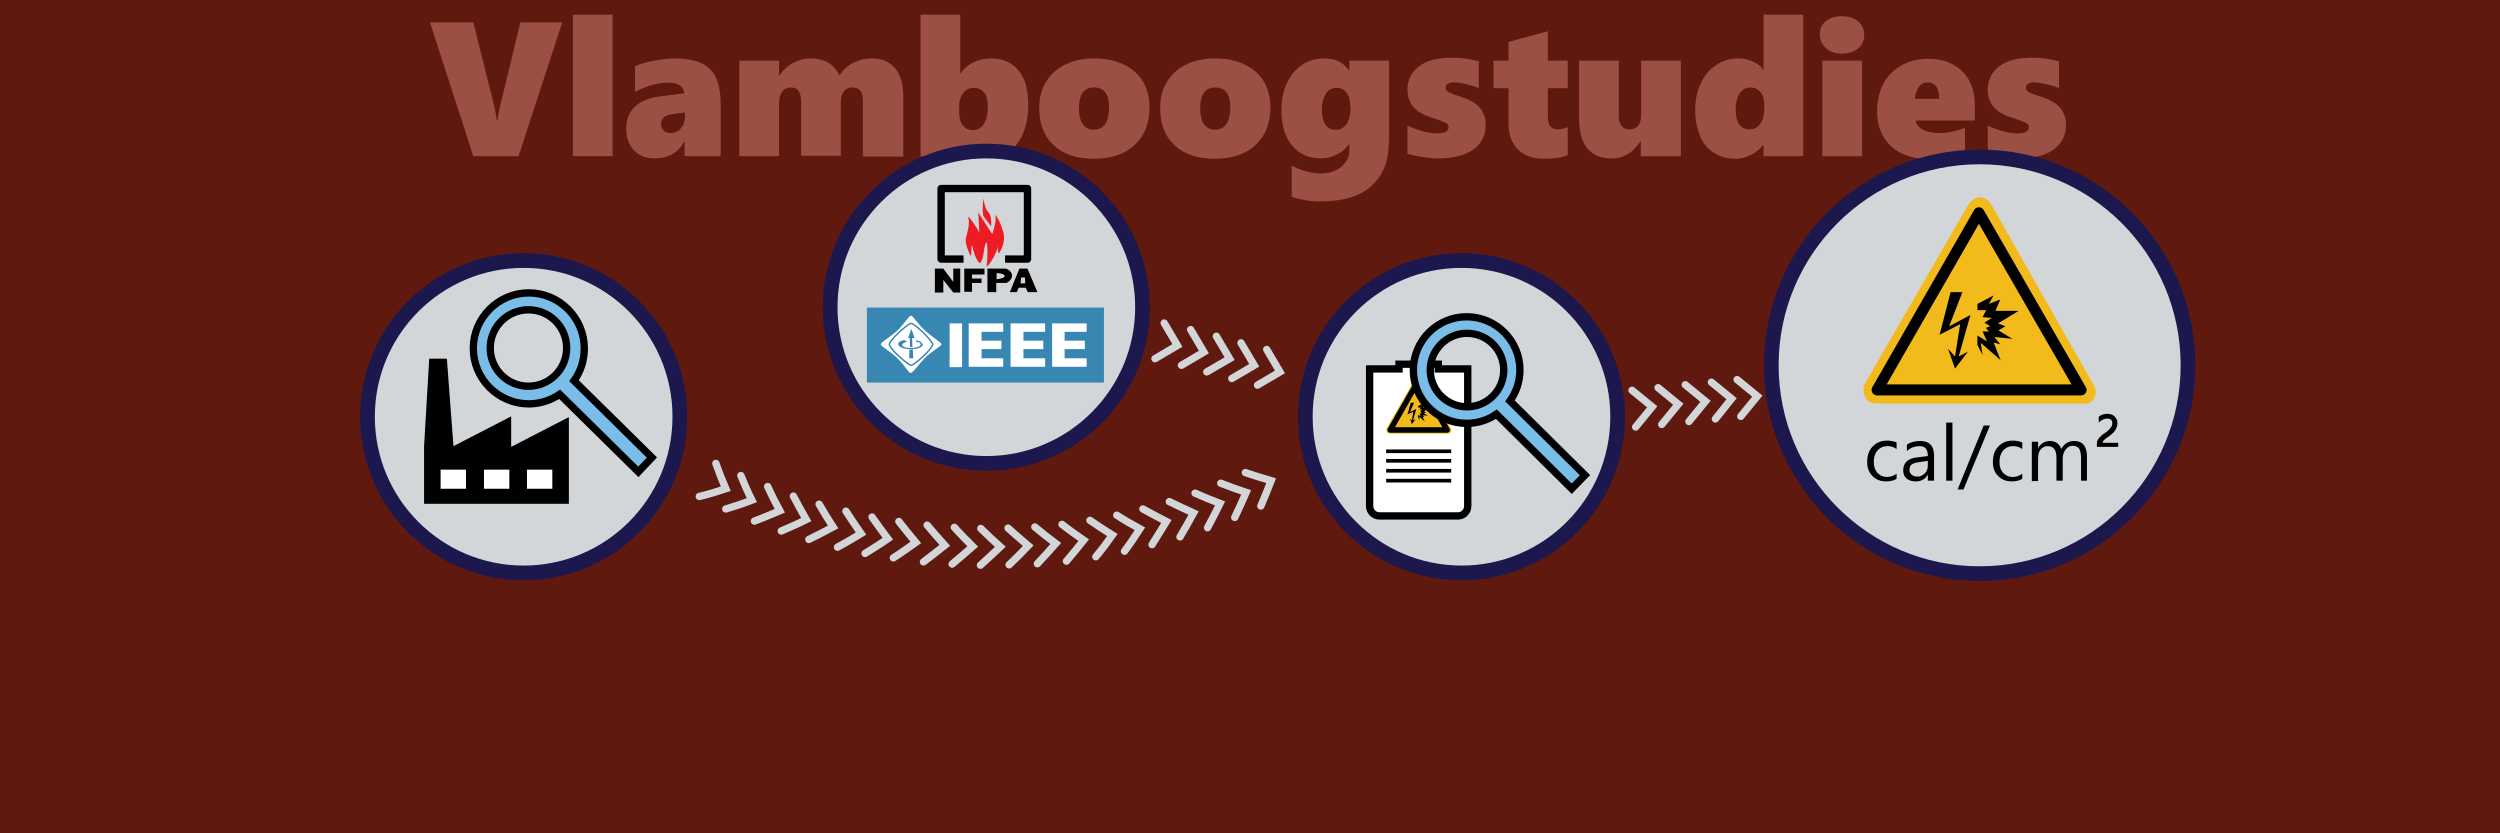 <?xml version="1.0" encoding="utf-8"?>
<!-- Generator: Adobe Illustrator 18.0.0, SVG Export Plug-In . SVG Version: 6.00 Build 0)  -->
<!DOCTYPE svg PUBLIC "-//W3C//DTD SVG 1.1//EN" "http://www.w3.org/Graphics/SVG/1.1/DTD/svg11.dtd">
<svg version="1.1" xmlns="http://www.w3.org/2000/svg" xmlns:xlink="http://www.w3.org/1999/xlink" x="0px" y="0px"
	 viewBox="0 0 680.3 226.8" enable-background="new 0 0 680.3 226.8" xml:space="preserve">
<g id="Studies">
	<rect fill="#60190E" width="680.3" height="226.8"/>
</g>
<g id="Label">
	<g>
		<g>
			<path fill="#9C5043" d="M141.1,42.5h-12.3L117,6.1h11.8l5.6,22.4c0.4,1.8,0.7,3.2,0.7,4.1h0.3c0.1-1.1,0.4-2.5,0.8-4.2l5.4-22.3
				H153L141.1,42.5z"/>
			<path fill="#9C5043" d="M155.9,42.5V4h10.8v38.5H155.9z"/>
			<path fill="#9C5043" d="M186.3,42.5v-4h-0.1c-1.7,3.1-4.4,4.6-7.9,4.6c-2.5,0-4.4-0.7-5.8-2.2c-1.4-1.5-2.1-3.4-2.1-5.8
				c0-5.1,3.1-8.1,9.4-8.9l6.4-0.8c0-0.8-0.4-1.5-1.1-2.1c-0.8-0.5-1.8-0.8-3.1-0.8c-2.9,0-6,0.8-9.2,2.5v-7
				c1.4-0.6,3.2-1.1,5.3-1.5c2.1-0.4,3.9-0.6,5.4-0.6c4.4,0,7.6,0.9,9.6,2.8c2,1.9,3,5,3,9.5v14.3H186.3z M179.9,33.7
				c0,0.7,0.2,1.3,0.7,1.8c0.4,0.5,1.1,0.7,1.9,0.7c1.1,0,2.1-0.4,2.8-1.3c0.7-0.8,1.1-1.9,1.1-3.3v-1l-3.7,0.5
				C180.8,31.4,179.9,32.3,179.9,33.7z"/>
			<path fill="#9C5043" d="M234.8,42.5v-15c0-1.3-0.2-2.2-0.7-2.8c-0.4-0.6-1.2-0.9-2.2-0.9c-1,0-1.8,0.4-2.3,1.1
				c-0.6,0.8-0.8,1.8-0.8,3.1v14.4h-10.8V27.8c0-2.7-0.9-4-2.7-4c-1.1,0-1.9,0.4-2.5,1.2c-0.6,0.8-0.8,1.9-0.8,3.3v14.2h-10.8v-26
				h10.8v4.1h0.1c0.4-0.7,1.1-1.5,1.9-2.2c0.9-0.8,1.9-1.4,3-1.8c1.1-0.5,2.3-0.7,3.6-0.7c1.8,0,3.4,0.4,4.7,1.1
				c1.3,0.7,2.3,1.9,3.2,3.5c0.9-1.5,2.1-2.6,3.7-3.4s3.2-1.2,5.1-1.2c2.7,0,4.8,0.9,6.3,2.7c1.5,1.8,2.2,4.3,2.2,7.7v16.3H234.8z"
				/>
			<path fill="#9C5043" d="M279.8,28.7c0,2.8-0.5,5.4-1.4,7.6c-0.9,2.2-2.3,3.9-4,5.1s-3.7,1.8-5.9,1.8c-1.7,0-3.1-0.3-4.3-0.9
				s-2.1-1.4-2.8-2.4h-0.1v2.7h-10.8V4h10.8v16h0.1c0.8-1.3,2-2.3,3.4-3c1.4-0.7,3-1.1,4.8-1.1c3.3,0,5.8,1.1,7.6,3.3
				S279.8,24.5,279.8,28.7z M268.8,29.1c0-1.7-0.3-3.1-1-3.9c-0.7-0.9-1.6-1.3-2.9-1.3c-1.1,0-2,0.5-2.8,1.4
				c-0.7,0.9-1.1,2.1-1.1,3.6v1.6c0,1.5,0.3,2.7,1,3.6c0.7,0.9,1.5,1.3,2.7,1.3c1.3,0,2.3-0.5,3-1.6C268.5,32.5,268.8,31,268.8,29.1
				z"/>
			<path fill="#9C5043" d="M312.8,29.1c0,4.4-1.3,7.8-4,10.3c-2.6,2.5-6.4,3.8-11.1,3.8c-4.7,0-8.4-1.2-11-3.7
				c-2.6-2.4-3.9-5.8-3.9-10.1c0-2.8,0.6-5.2,1.9-7.2c1.2-2,3-3.6,5.3-4.7c2.3-1.1,4.9-1.6,7.9-1.6c3.1,0,5.8,0.6,8,1.7
				c2.3,1.1,4,2.7,5.2,4.7C312.2,24.3,312.8,26.6,312.8,29.1z M301.8,29.1c0-3.5-1.4-5.3-4.1-5.3c-2.7,0-4.1,1.9-4.1,5.6
				c0,3.9,1.4,5.9,4.1,5.9C300.5,35.2,301.8,33.2,301.8,29.1z"/>
			<path fill="#9C5043" d="M345.7,29.1c0,4.4-1.3,7.8-4,10.3c-2.6,2.5-6.4,3.8-11.1,3.8c-4.7,0-8.4-1.2-11-3.7
				c-2.6-2.4-3.9-5.8-3.9-10.1c0-2.8,0.6-5.2,1.9-7.2c1.2-2,3-3.6,5.3-4.7c2.3-1.1,4.9-1.6,7.9-1.6c3.1,0,5.8,0.6,8,1.7
				c2.3,1.1,4,2.7,5.2,4.7C345.1,24.3,345.7,26.6,345.7,29.1z M334.8,29.1c0-3.5-1.4-5.3-4.1-5.3c-2.7,0-4.1,1.9-4.1,5.6
				c0,3.9,1.4,5.9,4.1,5.9C333.4,35.2,334.8,33.2,334.8,29.1z"/>
			<path fill="#9C5043" d="M377.9,38.9c0,5-1.6,8.9-4.7,11.7c-3.1,2.8-7.7,4.2-13.7,4.2c-1.6,0-3.2-0.1-4.7-0.4s-2.6-0.5-3.3-0.9V45
				c1.1,0.7,2.4,1.2,3.8,1.6s2.8,0.6,3.9,0.6c2.4,0,4.4-0.6,5.8-1.8s2.2-2.7,2.2-4.6v-1.6h-0.1c-0.8,1.2-1.8,2.1-3.2,2.8
				s-2.8,1.1-4.4,1.1c-3.4,0-6-1.2-7.9-3.5c-1.9-2.3-2.9-5.5-2.9-9.6c0-2.8,0.5-5.3,1.5-7.4c1-2.1,2.4-3.8,4.2-5
				c1.8-1.2,3.8-1.7,6-1.7c3,0,5.2,1.1,6.7,3.3h0.1v-2.7h10.8V38.9z M367.4,28.8c0-1.5-0.3-2.7-1-3.6c-0.7-0.9-1.6-1.3-2.7-1.3
				c-1.2,0-2.2,0.5-2.9,1.6c-0.7,1.1-1.1,2.5-1.1,4.3c0,1.7,0.3,3,0.9,4c0.6,1,1.6,1.5,2.9,1.5c1.2,0,2.2-0.5,2.9-1.5
				c0.7-1,1.1-2.4,1.1-4V28.8z"/>
			<path fill="#9C5043" d="M404.3,33.9c0,2.9-1.1,5.2-3.4,6.8c-2.2,1.6-5.4,2.4-9.4,2.4c-1.2,0-2.6-0.1-4.3-0.4
				c-1.7-0.2-3.1-0.5-4.2-0.9v-7.6c3.2,1.4,5.9,2.1,8,2.1c2.1,0,3.2-0.5,3.2-1.7c0-0.5-0.2-0.8-0.7-1.1c-0.5-0.3-1.8-0.8-3.9-1.5
				c-2.3-0.7-4-1.7-5-2.9c-1-1.2-1.6-2.8-1.6-4.7c0-2.7,1.1-4.8,3.2-6.4c2.1-1.6,5.2-2.3,9-2.3c2.3,0,4.7,0.3,7.2,1v7.3
				c-1.1-0.5-2.2-0.8-3.5-1.1s-2.3-0.5-3.2-0.5c-0.7,0-1.3,0.1-1.7,0.4c-0.4,0.2-0.6,0.6-0.6,1c0,0.5,0.2,0.9,0.7,1.2
				s1.4,0.7,2.7,1.1c2.7,0.8,4.6,1.8,5.7,3S404.3,32,404.3,33.9z"/>
			<path fill="#9C5043" d="M426.6,42.2c-0.5,0.2-1.3,0.5-2.4,0.7c-1.1,0.2-2.5,0.3-4,0.3c-3,0-5.4-0.8-7.1-2.5
				c-1.7-1.7-2.6-4-2.6-7.1V24h-4.1v-7.5h4.1v-5.1l10.7-2.9v8h5.4V24h-5.4v7.8c0,2.3,0.9,3.4,2.7,3.4c0.8,0,1.7-0.2,2.7-0.6V42.2z"
				/>
			<path fill="#9C5043" d="M446.5,42.5v-4h-0.1c-0.9,1.2-1.7,2.1-2.4,2.7c-0.7,0.6-1.5,1-2.4,1.4s-2,0.5-3.2,0.5
				c-2.8,0-5-0.9-6.5-2.8c-1.5-1.8-2.2-4.6-2.2-8.2V16.5h10.8v14.9c0,2.6,1,3.8,2.9,3.8c1,0,1.8-0.3,2.4-1c0.5-0.7,0.8-1.7,0.8-2.9
				V16.5h10.8v26H446.5z"/>
			<path fill="#9C5043" d="M479.9,42.5v-3h-0.1c-0.9,1.1-2,2-3.4,2.7s-2.8,1-4.1,1c-2.2,0-4.2-0.5-5.9-1.6s-3-2.6-3.8-4.6
				c-0.8-2-1.3-4.3-1.3-7c0-2.8,0.5-5.2,1.5-7.3s2.4-3.8,4.2-5c1.8-1.2,3.8-1.8,6.1-1.8c1.1,0,2.1,0.2,3,0.5s1.7,0.7,2.4,1.2
				c0.7,0.5,1.1,1,1.3,1.5h0.1V4h10.8v38.5H479.9z M480.1,28.7c0-1.6-0.3-2.8-1-3.6s-1.6-1.3-2.8-1.3s-2.1,0.5-2.9,1.6
				c-0.7,1.1-1.1,2.5-1.1,4.3c0,3.7,1.3,5.5,3.8,5.5c1.2,0,2.2-0.5,2.9-1.5s1.1-2.4,1.1-4.3V28.7z"/>
			<path fill="#9C5043" d="M507.3,9.5c0,1.5-0.6,2.8-1.7,3.7c-1.1,0.9-2.6,1.4-4.4,1.4c-1.8,0-3.2-0.5-4.3-1.5
				c-1.1-1-1.7-2.2-1.7-3.7c0-1.5,0.5-2.7,1.6-3.6c1.1-0.9,2.6-1.4,4.4-1.4c1.8,0,3.3,0.5,4.4,1.4C506.8,6.8,507.3,8,507.3,9.5z
				 M495.9,42.5v-26h10.8v26H495.9z"/>
			<path fill="#9C5043" d="M521.2,32.6c0.2,1.1,0.8,2,1.9,2.6s2.6,1,4.4,1c2.5,0,4.9-0.5,7.2-1.4v6.9c-2.6,1-5.8,1.6-9.5,1.6
				c-4.5,0-8.1-1.2-10.6-3.5c-2.5-2.3-3.8-5.5-3.8-9.6c0-2.8,0.6-5.3,1.7-7.4s2.8-3.8,4.9-5c2.2-1.2,4.6-1.8,7.2-1.8
				c2.7,0,5,0.5,6.9,1.6c1.9,1,3.4,2.5,4.4,4.4c1,1.9,1.5,4.1,1.5,6.7v4.1H521.2z M527.7,26.9c0-3-1.1-4.5-3.2-4.5
				c-0.9,0-1.7,0.4-2.3,1.2c-0.6,0.8-1,1.9-1.1,3.3H527.7z"/>
			<path fill="#9C5043" d="M562.2,33.9c0,2.9-1.1,5.2-3.4,6.8c-2.2,1.6-5.4,2.4-9.4,2.4c-1.2,0-2.6-0.1-4.3-0.4
				c-1.7-0.2-3.1-0.5-4.2-0.9v-7.6c3.2,1.4,5.9,2.1,8,2.1c2.1,0,3.2-0.5,3.2-1.7c0-0.5-0.2-0.8-0.7-1.1c-0.5-0.3-1.8-0.8-3.9-1.5
				c-2.3-0.7-4-1.7-5-2.9c-1-1.2-1.6-2.8-1.6-4.7c0-2.7,1.1-4.8,3.2-6.4c2.1-1.6,5.2-2.3,9-2.3c2.3,0,4.7,0.3,7.2,1v7.3
				c-1.1-0.5-2.2-0.8-3.5-1.1s-2.3-0.5-3.2-0.5c-0.7,0-1.3,0.1-1.7,0.4c-0.4,0.2-0.6,0.6-0.6,1c0,0.5,0.2,0.9,0.7,1.2
				s1.4,0.7,2.7,1.1c2.7,0.8,4.6,1.8,5.7,3S562.2,32,562.2,33.9z"/>
		</g>
	</g>
</g>
<g id="Layer_4">
	<g>
		<polyline fill="none" stroke="#D2D6D9" stroke-width="2" stroke-linecap="round" stroke-miterlimit="10" points="316.8,87.9 
			320.4,94 314.3,97.6 		"/>
		<polyline fill="none" stroke="#D2D6D9" stroke-width="2" stroke-linecap="round" stroke-miterlimit="10" points="324,89.7 
			327.6,95.8 321.5,99.4 		"/>
		<polyline fill="none" stroke="#D2D6D9" stroke-width="2" stroke-linecap="round" stroke-miterlimit="10" points="337.7,93.3 
			341.3,99.4 335.2,103 		"/>
		<polyline fill="none" stroke="#D2D6D9" stroke-width="2" stroke-linecap="round" stroke-miterlimit="10" points="331,91.5 
			334.6,97.6 328.4,101.2 		"/>
		<polyline fill="none" stroke="#D2D6D9" stroke-width="2" stroke-linecap="round" stroke-miterlimit="10" points="344.7,95.1 
			348.3,101.2 342.2,104.8 		"/>
	</g>
	<g>
		<g>
			<g>
				<path fill="none" stroke="#D2D6D9" stroke-width="2" stroke-linecap="round" stroke-miterlimit="10" d="M194.8,126.1
					c0.8,2.3,1.7,4.6,2.7,6.9c-2.4,0.8-4.7,1.5-7.2,2.1"/>
				<path fill="none" stroke="#D2D6D9" stroke-width="2" stroke-linecap="round" stroke-miterlimit="10" d="M201.6,129.4
					c0.9,2.2,1.9,4.5,3,6.7c-2.3,0.9-4.7,1.7-7.1,2.4"/>
				<path fill="none" stroke="#D2D6D9" stroke-width="2" stroke-linecap="round" stroke-miterlimit="10" d="M208.9,132.4
					c1,2.2,2.1,4.4,3.3,6.6c-2.3,1-4.6,1.9-6.9,2.8"/>
				<path fill="none" stroke="#D2D6D9" stroke-width="2" stroke-linecap="round" stroke-miterlimit="10" d="M222.9,137.2
					c1.2,2.1,2.5,4.2,3.8,6.2c-2.2,1.2-4.4,2.3-6.6,3.4"/>
				<path fill="none" stroke="#D2D6D9" stroke-width="2" stroke-linecap="round" stroke-miterlimit="10" d="M237.3,140.7
					c1.4,2,2.8,3.9,4.3,5.9c-2,1.4-4.1,2.7-6.2,4"/>
				<path fill="none" stroke="#D2D6D9" stroke-width="2" stroke-linecap="round" stroke-miterlimit="10" d="M215.9,135
					c1.1,2.1,2.3,4.3,3.5,6.4c-2.2,1.1-4.5,2.1-6.8,3.1"/>
				<path fill="none" stroke="#D2D6D9" stroke-width="2" stroke-linecap="round" stroke-miterlimit="10" d="M230.2,139.1
					c1.3,2,2.7,4.1,4.1,6.1c-2.1,1.3-4.2,2.5-6.4,3.7"/>
				<path fill="none" stroke="#D2D6D9" stroke-width="2" stroke-linecap="round" stroke-miterlimit="10" d="M244.6,141.9
					c1.5,1.9,3,3.8,4.6,5.7c-2,1.4-4,2.9-6.1,4.2"/>
				<path fill="none" stroke="#D2D6D9" stroke-width="2" stroke-linecap="round" stroke-miterlimit="10" d="M252.3,142.9
					c1.5,1.8,3.2,3.7,4.8,5.5c-1.9,1.5-3.8,3-5.8,4.5"/>
				<path fill="none" stroke="#D2D6D9" stroke-width="2" stroke-linecap="round" stroke-miterlimit="10" d="M266.9,143.8
					c1.7,1.7,3.5,3.4,5.3,5c-1.8,1.7-3.6,3.4-5.4,5"/>
				<path fill="none" stroke="#D2D6D9" stroke-width="2" stroke-linecap="round" stroke-miterlimit="10" d="M281.6,143.4
					c1.8,1.5,3.7,3,5.7,4.5c-1.6,1.8-3.3,3.7-5,5.5"/>
				<path fill="none" stroke="#D2D6D9" stroke-width="2" stroke-linecap="round" stroke-miterlimit="10" d="M259.7,143.5
					c1.6,1.8,3.3,3.5,5,5.2c-1.8,1.6-3.7,3.2-5.6,4.8"/>
				<path fill="none" stroke="#D2D6D9" stroke-width="2" stroke-linecap="round" stroke-miterlimit="10" d="M274.3,143.7
					c1.8,1.6,3.6,3.2,5.5,4.8c-1.7,1.8-3.4,3.5-5.2,5.2"/>
				<path fill="none" stroke="#D2D6D9" stroke-width="2" stroke-linecap="round" stroke-miterlimit="10" d="M289,142.7
					c1.9,1.5,3.9,2.9,5.9,4.3c-1.5,1.9-3.1,3.8-4.7,5.7"/>
				<path fill="none" stroke="#D2D6D9" stroke-width="2" stroke-linecap="round" stroke-miterlimit="10" d="M296.6,141.6
					c2,1.4,4,2.7,6.1,4c-1.4,2-2.9,4-4.5,5.9"/>
				<path fill="none" stroke="#D2D6D9" stroke-width="2" stroke-linecap="round" stroke-miterlimit="10" d="M311,138.5
					c2.1,1.2,4.3,2.3,6.4,3.4c-1.3,2.1-2.6,4.2-3.9,6.3"/>
				<path fill="none" stroke="#D2D6D9" stroke-width="2" stroke-linecap="round" stroke-miterlimit="10" d="M325.2,134.2
					c2.2,1,4.5,1.9,6.8,2.8c-1.1,2.2-2.2,4.4-3.4,6.6"/>
				<path fill="none" stroke="#D2D6D9" stroke-width="2" stroke-linecap="round" stroke-miterlimit="10" d="M303.9,140.2
					c2,1.3,4.1,2.5,6.3,3.7c-1.3,2-2.7,4.1-4.2,6.1"/>
				<path fill="none" stroke="#D2D6D9" stroke-width="2" stroke-linecap="round" stroke-miterlimit="10" d="M318.2,136.5
					c2.2,1.1,4.4,2.1,6.6,3.1c-1.2,2.2-2.4,4.3-3.7,6.5"/>
				<path fill="none" stroke="#D2D6D9" stroke-width="2" stroke-linecap="round" stroke-miterlimit="10" d="M332.2,131.5
					c2.3,0.9,4.6,1.7,6.9,2.5c-1,2.3-2,4.5-3.1,6.8"/>
				<path fill="none" stroke="#D2D6D9" stroke-width="2" stroke-linecap="round" stroke-miterlimit="10" d="M338.9,128.6
					c2.3,0.8,4.6,1.5,7,2.2c-0.9,2.3-1.8,4.6-2.8,6.9"/>
			</g>
		</g>
	</g>
	<polyline fill="none" stroke="#D2D6D9" stroke-width="2" stroke-linecap="round" stroke-miterlimit="10" points="444.1,106.2 
		449.6,110.7 445.1,116.2 	"/>
	<polyline fill="none" stroke="#D2D6D9" stroke-width="2" stroke-linecap="round" stroke-miterlimit="10" points="451.2,105.5 
		456.7,110 452.2,115.5 	"/>
	<polyline fill="none" stroke="#D2D6D9" stroke-width="2" stroke-linecap="round" stroke-miterlimit="10" points="458.6,104.7 
		464.1,109.2 459.6,114.7 	"/>
	<polyline fill="none" stroke="#D2D6D9" stroke-width="2" stroke-linecap="round" stroke-miterlimit="10" points="472.7,103.3 
		478.2,107.8 473.7,113.3 	"/>
	<polyline fill="none" stroke="#D2D6D9" stroke-width="2" stroke-linecap="round" stroke-miterlimit="10" points="465.7,104 
		471.2,108.5 466.8,114 	"/>
</g>
<g id="Layer_3">
	<circle fill="#D2D6D9" stroke="#1C174C" stroke-width="4" stroke-miterlimit="10" cx="142.5" cy="113.4" r="42.5"/>
	<circle fill="#D2D6D9" stroke="#1C174C" stroke-width="4" stroke-miterlimit="10" cx="538.7" cy="99.4" r="56.7"/>
	<circle fill="#D2D6D9" stroke="#1C174C" stroke-width="4" stroke-miterlimit="10" cx="268.4" cy="83.6" r="42.5"/>
	<circle fill="#D2D6D9" stroke="#1C174C" stroke-width="4" stroke-miterlimit="10" cx="397.7" cy="113.4" r="42.5"/>
</g>
<g id="NFPA_logo">
	<g>
		<polyline fill="none" stroke="#000000" stroke-width="2" stroke-linejoin="round" stroke-miterlimit="10" points="262.2,70.5 
			256.1,70.5 256.1,51.3 279.6,51.3 279.6,70.5 273.5,70.5 		"/>
		<path fill="#ED1C24" d="M267.6,54c0,0-0.5,4.1,0.1,4.9c0.5,0.8,2,2.7,2,2.7s0.3-2.7-0.7-3.8C267.9,56.7,267.6,54,267.6,54z"/>
		<path fill="#ED1C24" d="M270.9,58.9c-0.3-1.4,1.7,2.2,2.2,4.6c0.5,2.4-0.7,4.6-1.1,5.2c-0.8,1.2-0.3-3.2-0.4-2
			c-0.2,2.3-3.4,7.1-3.1,5.4c0.3-1.6,0.3-7-0.2-6c-0.7,1.1-0.4,3.7-1.4,5.3c-0.5,0.8-1.8-1.8-2.3-4.4c-0.2-1.1-0.3,1.3-0.3,2.4
			c0,1.1-1.8-3-1.5-4.5c0.4-1.5,1.2-4.1,0.7-5.6s2.7,3.1,2.9,3.9c0.2,0.8-0.2-5.4-0.2-5.4l3.8,5.9C270,63.8,271.2,60.3,270.9,58.9z"
			/>
		<polygon points="254.4,79.6 254.4,73.1 256.7,73.1 259.4,76.7 259.4,73.1 261.3,73.1 261.3,79.6 259.4,79.6 256.7,76.2 
			256.7,79.6 		"/>
		<polygon points="262.4,79.4 262.4,73.1 267.9,73.1 267.9,74.7 264.5,74.7 264.5,75.8 267.1,75.8 267.1,77 264.5,77 264.5,79.4 		
			"/>
		<path d="M273.8,73.1h-5.1v6.4h2.4v-2.5h2.8c0,0,1.5-0.7,1.5-2S273.8,73.1,273.8,73.1z M271.2,76v-1.7c0,0,2.2,0.1,2.2,0.8
			S271.2,76,271.2,76z"/>
		<path d="M279.6,73.1h-2.2l-2.6,6.4h1.9l0.5-1.2l1.9,0l0.6,1.2h2.6L279.6,73.1z M277.7,77.1l0.2-1.6h1l0.1,1.6H277.7z"/>
	</g>
</g>
<g id="AF-Icon">
	<g>
		<path fill="#F2BA1A" d="M507.2,104.9c0,0,26.7-46.3,28.3-49c1.6-2.7,4.7-3.1,6.5,0c1.3,2.3,26.9,47.4,27.8,49
			c1,1.6,0.4,4.9-2.3,4.9c-4,0-52.4,0-56.8,0S507.2,104.9,507.2,104.9z"/>
		
			<polygon fill="#F2BA1A" stroke="#000000" stroke-width="3" stroke-linecap="square" stroke-linejoin="round" stroke-miterlimit="10" points="
			510.8,106.1 566.3,106.1 538.5,57.9 		"/>
		<g>
			<polygon points="530.8,79.5 527.8,91.1 533.4,88.2 532,97 530.1,94.9 532,100.3 535.5,95.7 533,97 536.2,85.7 530.4,88.8 
				534,79.5 			"/>
			<polygon points="538.1,82.7 542.5,80.4 541.2,82.7 544.3,81.5 543,84.6 549.3,84.6 543.7,88 545.7,88.8 543.8,89.9 547.6,92.2 
				542.7,91.7 544.3,93.7 542.5,93.2 544.4,98 539,93.3 539.5,96.6 538.1,93.9 538.1,91.3 540.7,92.9 539.5,90.2 541.2,90.2 
				540.4,89.2 541.6,88.8 540,87.8 542,86.5 539.5,86.3 540.5,84.4 538.1,84.4 			"/>
		</g>
	</g>
</g>
<g id="IEEE_logo">
	<g>
		<rect x="235.9" y="83.7" fill="#3787B2" width="64.5" height="20.4"/>
		<g>
			<g>
				<rect x="258.4" y="88" fill="#FFFFFF" width="3.4" height="11.9"/>
				<polygon fill="#FFFFFF" points="263.6,88 273,88 273,90.3 267.1,90.3 267.1,92.7 272.5,92.7 272.5,95 267.1,95 267.1,97.5 
					273,97.5 273,99.8 263.6,99.8 				"/>
				<polygon fill="#FFFFFF" points="275,88 284.4,88 284.4,90.3 278.5,90.3 278.5,92.7 283.9,92.7 283.9,95 278.5,95 278.5,97.5 
					284.4,97.5 284.4,99.8 275,99.8 				"/>
				<polygon fill="#FFFFFF" points="286.3,88 295.7,88 295.7,90.3 289.7,90.3 289.7,92.7 295.2,92.7 295.2,95 289.7,95 289.7,97.5 
					295.7,97.5 295.7,99.8 286.3,99.8 				"/>
			</g>
			<path fill="#FFFFFF" d="M239.7,93.7c0-0.6,2-1.6,4.2-3.5c2.2-2,3.4-4.3,4-4.3c0.6,0,1.6,2.1,4.1,4.3c2.5,2.2,4.2,3,4.2,3.5
				s-2.8,1.9-4.7,3.9s-3.1,3.9-3.7,3.9s-1.4-1.9-3.6-4C242.1,95.4,239.7,94.3,239.7,93.7z"/>
			<path fill="none" stroke="#3384AF" stroke-width="0.4" stroke-miterlimit="10" d="M242,93.7c0-1.1,5-5.6,5.9-5.7s5.9,4.8,5.9,5.7
				c0,1.2-5,5.7-5.9,5.7C247.2,99.4,242,94.9,242,93.7z"/>
			<polygon fill="#3685B0" points="247.6,94.4 247.6,92 247.1,92 248,89.5 248.9,92 248.2,92 248.3,94.4 			"/>
			<polygon fill="#3384AF" points="247.5,95.1 248.4,95.1 248.5,97.5 247.4,97.5 			"/>
			<path fill="#3787B2" d="M249.9,93l-0.4,0.2l-0.3-0.6l1.5,0.3l-0.3,0.1c0,0,0.7,0.4,0.7,0.8s-0.7,1.2-3.2,1.2s-3.4-0.7-3.5-1.4
				c-0.1-0.7,1.7-1.1,1.7-1.1l0.7,0.5c0,0-1.2,0.3-1.3,0.8s0.9,0.9,2.3,0.9c1.5,0,2.7-0.4,2.7-0.9C250.6,93.3,249.9,93,249.9,93z"/>
		</g>
	</g>
</g>
<g id="Layer_7">
	<path fill="#7ABDE8" d="M156.1,103.5c1.8-2.5,2.8-5.5,2.8-8.8c0-8.3-6.8-15.1-15.1-15.1c-8.3,0-15.1,6.8-15.1,15.1
		c0,8.3,6.8,15.1,15.1,15.1c3.1,0,6-1,8.4-2.6l21.4,21.1l3.7-3.9L156.1,103.5z M143.8,105.1c-5.8,0-10.4-4.7-10.4-10.4
		c0-5.8,4.7-10.4,10.4-10.4s10.4,4.7,10.4,10.4C154.2,100.5,149.6,105.1,143.8,105.1z"/>
	<path fill="none" stroke="#000000" stroke-width="2" stroke-miterlimit="10" d="M177.4,124.5l-3.7,3.9l-21.4-21.1
		c-2.4,1.6-5.3,2.6-8.4,2.6c-8.3,0-15.1-6.8-15.1-15.1s6.8-15.1,15.1-15.1c8.3,0,15.1,6.8,15.1,15.1c0,3.3-1,6.3-2.8,8.8
		L177.4,124.5z"/>
	<circle fill="none" stroke="#000000" stroke-width="2" stroke-miterlimit="10" cx="143.8" cy="94.7" r="10.4"/>
	<polygon points="116.8,97.6 115.4,121.4 115.4,137.1 154.8,137.1 154.8,113.5 139.1,121.6 139.1,113.3 123.4,121.4 121.6,97.6 	"/>
	<rect x="119.9" y="127.8" fill="#FFFFFF" width="6.9" height="5.2"/>
	<rect x="131.7" y="127.8" fill="#FFFFFF" width="6.9" height="5.2"/>
	<rect x="143.4" y="127.8" fill="#FFFFFF" width="6.9" height="5.2"/>
	<g>
		<path d="M516.1,130.3c-0.8,0.5-1.8,0.7-2.9,0.7c-1.5,0-2.7-0.5-3.7-1.5s-1.4-2.3-1.4-3.8c0-1.8,0.5-3.2,1.5-4.2
			c1-1.1,2.3-1.6,4-1.6c0.9,0,1.8,0.2,2.5,0.5v1.8c-0.8-0.6-1.6-0.8-2.5-0.8c-1.1,0-2,0.4-2.7,1.2c-0.7,0.8-1,1.8-1,3.1
			c0,1.3,0.3,2.2,1,3c0.7,0.7,1.5,1.1,2.6,1.1c0.9,0,1.8-0.3,2.6-0.9V130.3z"/>
		<path d="M526.3,130.8h-1.7v-1.7h0c-0.7,1.3-1.8,1.9-3.3,1.9c-1.1,0-1.9-0.3-2.5-0.8s-0.9-1.3-0.9-2.2c0-2,1.2-3.2,3.5-3.5l3.2-0.4
			c0-1.8-0.7-2.7-2.2-2.7c-1.3,0-2.4,0.4-3.5,1.3v-1.7c1-0.7,2.3-1,3.6-1c2.5,0,3.8,1.3,3.8,4V130.8z M524.6,125.4l-2.6,0.4
			c-0.8,0.1-1.4,0.3-1.8,0.6c-0.4,0.3-0.6,0.8-0.6,1.5c0,0.5,0.2,0.9,0.6,1.3c0.4,0.3,0.9,0.5,1.5,0.5c0.8,0,1.5-0.3,2.1-0.9
			c0.6-0.6,0.8-1.3,0.8-2.3V125.4z"/>
		<path d="M531.3,130.8h-1.7V115h1.7V130.8z"/>
		<path d="M541.5,115.8l-7.2,17.4h-1.6l7.1-17.4H541.5z"/>
		<path d="M550.3,130.3c-0.8,0.5-1.8,0.7-2.9,0.7c-1.5,0-2.7-0.5-3.7-1.5s-1.4-2.3-1.4-3.8c0-1.8,0.5-3.2,1.5-4.2
			c1-1.1,2.3-1.6,4-1.6c0.9,0,1.8,0.2,2.5,0.5v1.8c-0.8-0.6-1.6-0.8-2.5-0.8c-1.1,0-2,0.4-2.7,1.2c-0.7,0.8-1,1.8-1,3.1
			c0,1.3,0.3,2.2,1,3c0.7,0.7,1.5,1.1,2.6,1.1c0.9,0,1.8-0.3,2.6-0.9V130.3z"/>
		<path d="M568,130.8h-1.7v-6.1c0-1.2-0.2-2-0.5-2.6c-0.4-0.5-1-0.8-1.8-0.8c-0.7,0-1.3,0.3-1.9,1c-0.5,0.7-0.8,1.5-0.8,2.4v6.1
			h-1.7v-6.3c0-2.1-0.8-3.1-2.4-3.1c-0.7,0-1.4,0.3-1.9,0.9c-0.5,0.6-0.7,1.4-0.7,2.5v6.1h-1.7v-10.7h1.7v1.7h0
			c0.8-1.3,1.9-1.9,3.3-1.9c0.7,0,1.4,0.2,1.9,0.6c0.5,0.4,0.9,0.9,1.1,1.6c0.8-1.5,2-2.2,3.5-2.2c2.3,0,3.5,1.4,3.5,4.3V130.8z"/>
		<path d="M576.4,121.6h-5.8v-0.9c0-0.4,0.1-0.8,0.3-1.1c0.2-0.3,0.5-0.7,0.8-0.9c0.3-0.3,0.6-0.6,1-0.8c0.4-0.3,0.7-0.5,1-0.8
			c0.3-0.3,0.6-0.6,0.8-0.9c0.2-0.3,0.3-0.7,0.3-1.1c0-0.4-0.1-0.7-0.4-0.9c-0.3-0.2-0.6-0.3-1-0.3c-0.8,0-1.6,0.4-2.3,1.1v-1.6
			c0.6-0.5,1.4-0.8,2.4-0.8c0.4,0,0.7,0.1,1.1,0.2c0.3,0.1,0.6,0.3,0.8,0.5c0.2,0.2,0.4,0.5,0.6,0.8c0.1,0.3,0.2,0.6,0.2,1
			c0,0.5-0.1,1-0.3,1.4c-0.2,0.4-0.4,0.8-0.7,1.1c-0.3,0.3-0.6,0.6-1,0.9s-0.7,0.5-1,0.7c-0.3,0.2-0.5,0.4-0.7,0.6
			c-0.2,0.2-0.3,0.4-0.3,0.6v0.1h4.2V121.6z"/>
	</g>
</g>
<g id="Layer_8">
	<g>
		<polyline fill="#FFFFFF" stroke="#000000" stroke-width="2" stroke-miterlimit="10" points="380.7,100.5 380.7,101.8 391.4,101.8 
			391.4,100.5 		"/>
		<path fill="#FFFFFF" stroke="#000000" stroke-width="2" stroke-miterlimit="10" d="M399.4,137.7c0,1.5-1.2,2.7-2.7,2.7h-21.3
			c-1.5,0-2.7-1.2-2.7-2.7v-37.3h8v-1.3h10.7v1.3h8v37.4"/>
	</g>
	<path fill="#F2BA1A" d="M377.3,116.6c0,0,7.5-13,7.9-13.7c0.4-0.8,1.3-0.9,1.8,0c0.4,0.6,7.5,13.3,7.8,13.7s0.1,1.4-0.7,1.4
		c-1.1,0-14.7,0-15.9,0S377.3,116.6,377.3,116.6z"/>
	<polygon fill="#F2BA1A" stroke="#000000" stroke-width="1.5" stroke-linejoin="round" stroke-miterlimit="10" points="378.3,117 
		393.8,117 386,103.5 	"/>
	<g>
		<polygon points="383.9,109.6 383,112.8 384.6,112 384.2,114.4 383.7,113.9 384.2,115.4 385.2,114.1 384.5,114.4 385.4,111.3 
			383.7,112.1 384.8,109.6 		"/>
		<polygon points="385.9,110.5 387.1,109.8 386.8,110.5 387.6,110.1 387.3,111 389,111 387.5,111.9 388,112.2 387.5,112.5 
			388.6,113.1 387.2,113 387.6,113.5 387.1,113.4 387.7,114.7 386.2,113.4 386.3,114.3 385.9,113.6 385.9,112.9 386.6,113.3 
			386.3,112.5 386.8,112.5 386.6,112.3 386.9,112.2 386.4,111.9 387,111.5 386.3,111.4 386.6,110.9 385.9,110.9 		"/>
	</g>
	<line fill="none" stroke="#000000" stroke-miterlimit="10" x1="377.2" y1="122.8" x2="394.9" y2="122.8"/>
	<line fill="none" stroke="#000000" stroke-miterlimit="10" x1="377.2" y1="125.4" x2="394.9" y2="125.4"/>
	<line fill="none" stroke="#000000" stroke-miterlimit="10" x1="377.2" y1="128.1" x2="394.9" y2="128.1"/>
	<line fill="none" stroke="#000000" stroke-miterlimit="10" x1="377.2" y1="130.8" x2="394.9" y2="130.8"/>
	<path fill="#7ABDE8" stroke="#000000" stroke-width="2" stroke-miterlimit="10" d="M410.9,109.1c1.7-2.4,2.7-5.3,2.7-8.4
		c0-8-6.5-14.5-14.5-14.5s-14.5,6.5-14.5,14.5c0,8,6.5,14.5,14.5,14.5c3,0,5.8-0.9,8.1-2.5l20.5,20.3l3.6-3.7L410.9,109.1z
		 M399.2,110.7c-5.5,0-10-4.5-10-10c0-5.5,4.5-10,10-10c5.5,0,10,4.5,10,10C409.2,106.2,404.7,110.7,399.2,110.7z"/>
	<circle fill="none" stroke="#000000" stroke-miterlimit="10" cx="399.2" cy="100.7" r="10"/>
	<path fill="none" stroke="#000000" stroke-miterlimit="10" d="M431.4,129.2l-3.6,3.7l-20.5-20.3c-2.3,1.6-5.1,2.5-8.1,2.5
		c-8,0-14.5-6.5-14.5-14.5s6.5-14.5,14.5-14.5s14.5,6.5,14.5,14.5c0,3.1-1,6.1-2.7,8.4L431.4,129.2z"/>
	<g>
	</g>
	<g>
	</g>
	<g>
	</g>
	<g>
	</g>
	<g>
	</g>
	<g>
	</g>
</g>
</svg>
